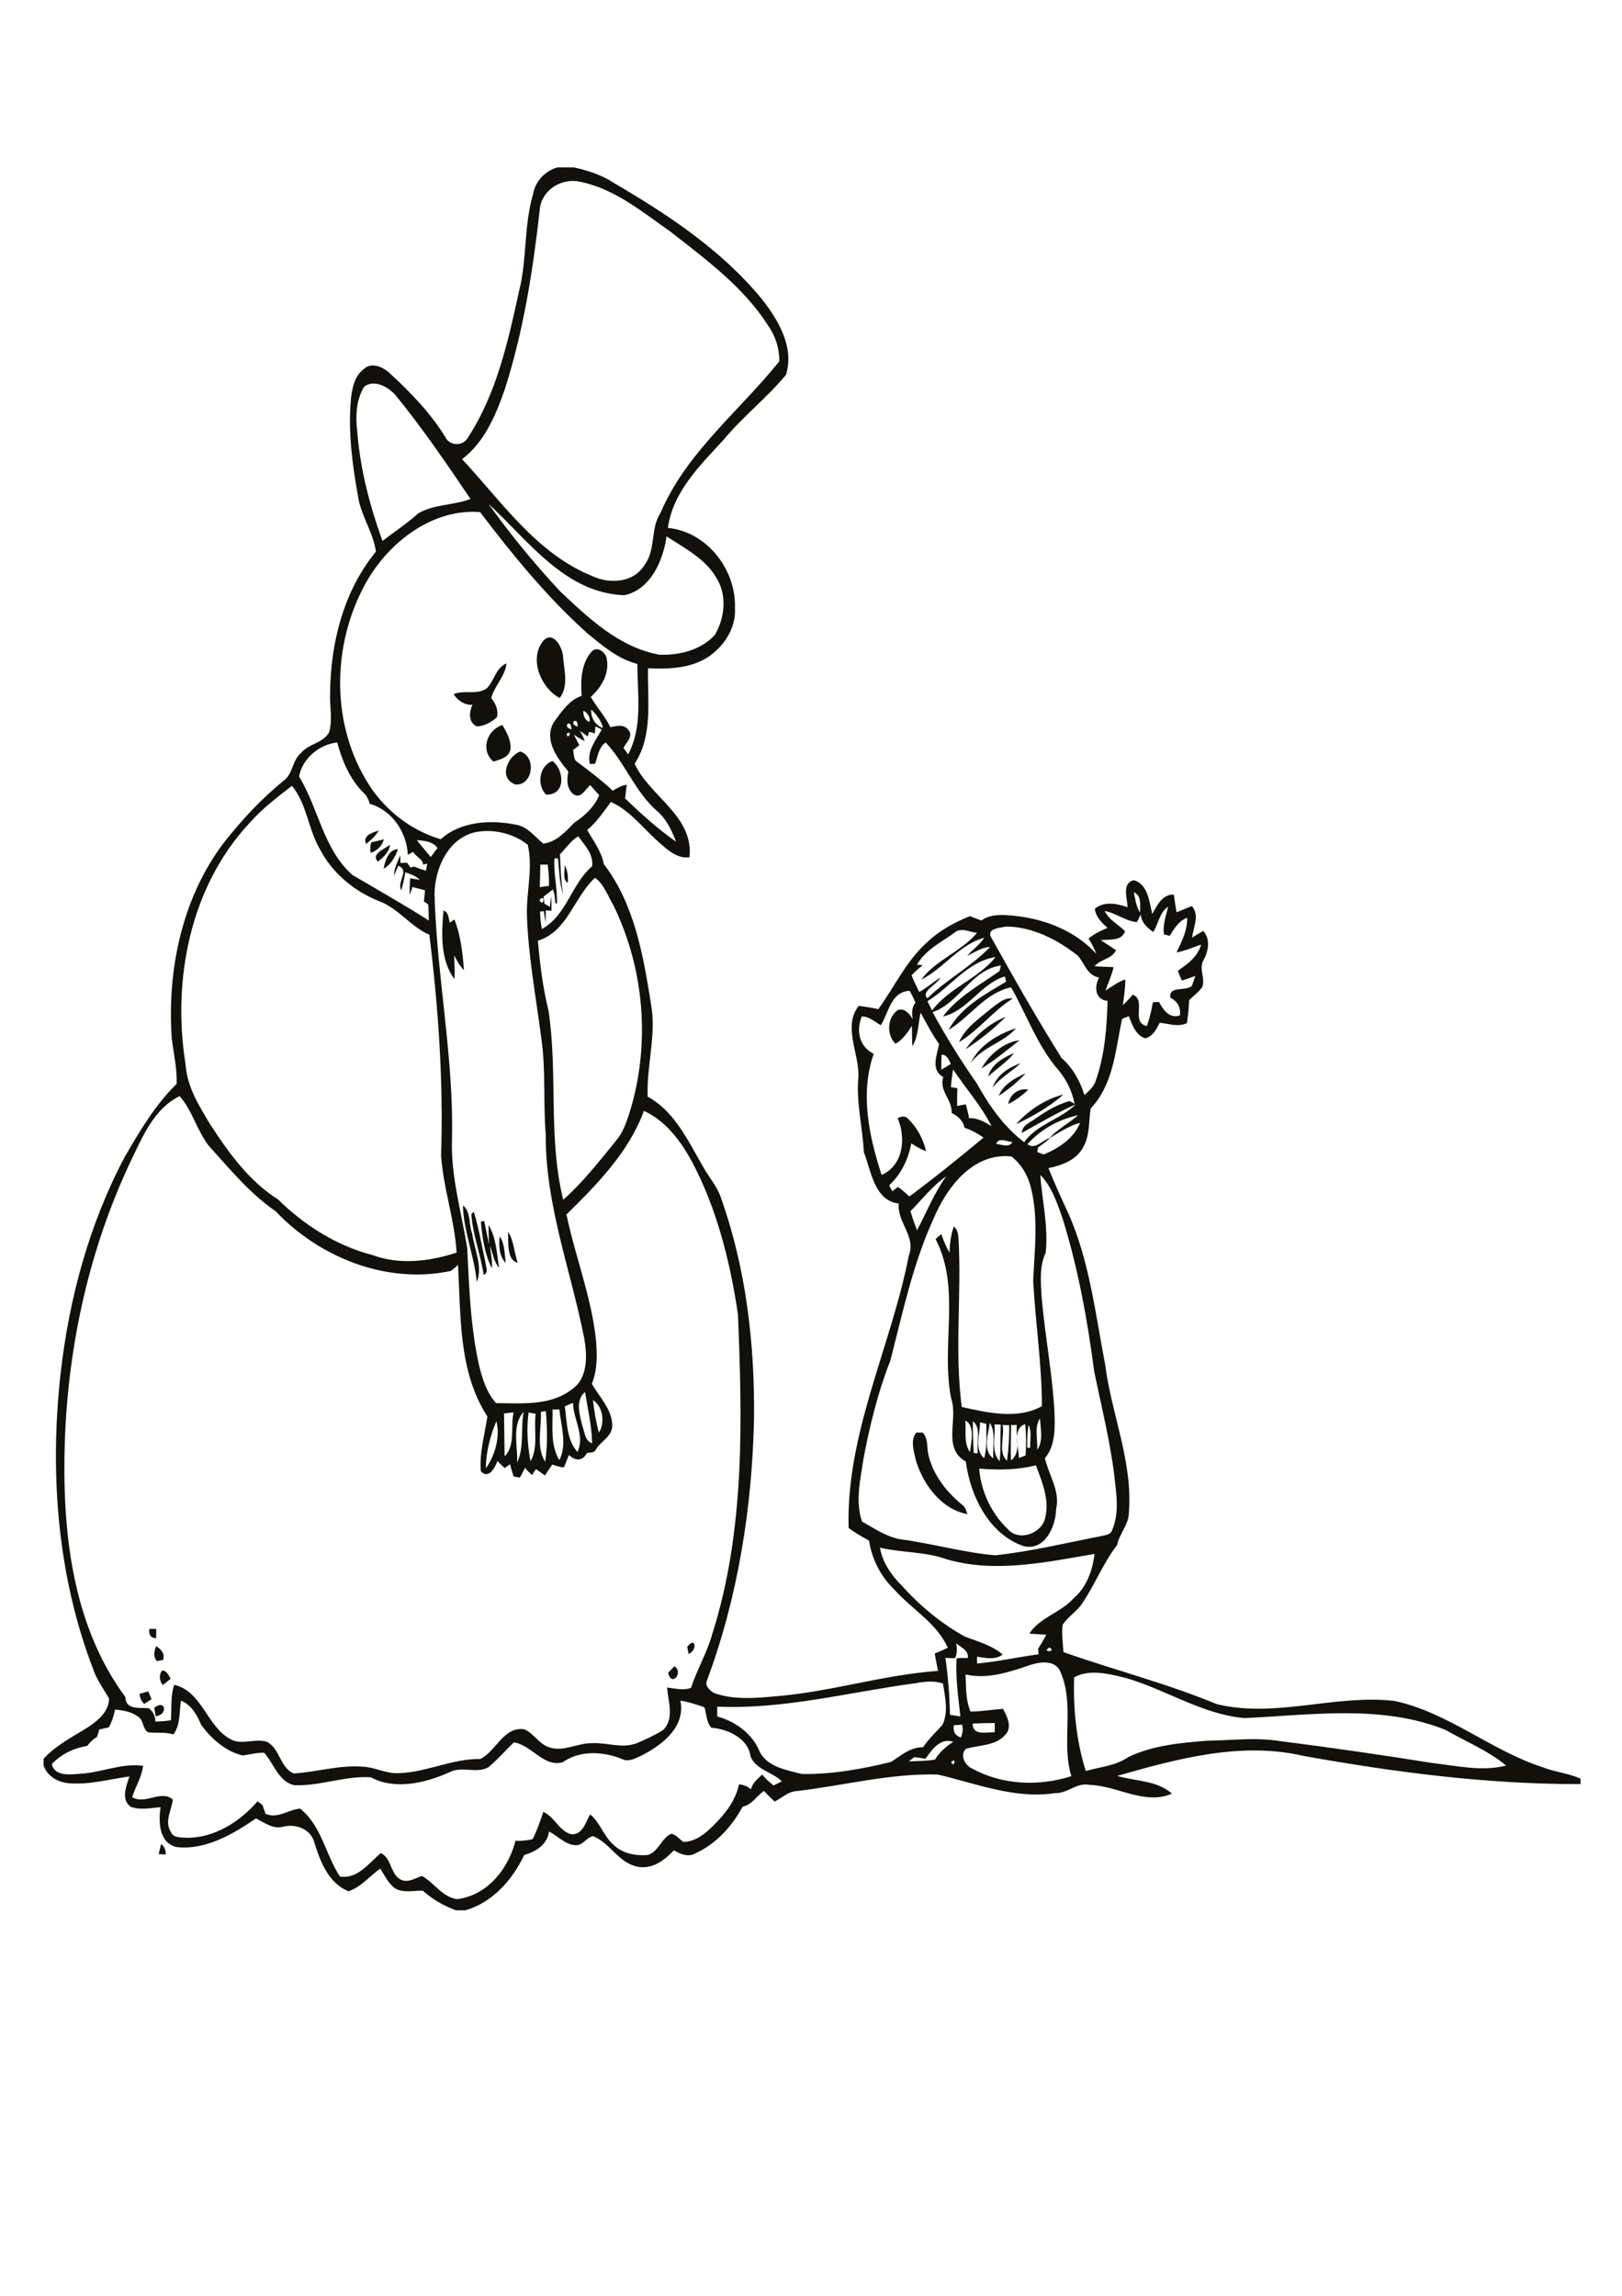 <?xml version="1.0" encoding="utf-8"?>
<!-- Generator: Adobe Illustrator 21.0.2, SVG Export Plug-In . SVG Version: 6.00 Build 0)  -->
<svg version="1.2" baseProfile="tiny" id="Layer_1" xmlns="http://www.w3.org/2000/svg" xmlns:xlink="http://www.w3.org/1999/xlink"
	 x="0px" y="0px" viewBox="0 0 595 842" overflow="scroll" xml:space="preserve">
<path fill="#12100B" d="M59.1,676.3c1.3,0.9,1.7,2.3,1.7,3.8c-0.6,0-1.9-0.1-2.6-0.1C58.5,678.7,58.8,677.5,59.1,676.3 M56.6,626.3
	c4.2-3.3,5.1,2.7,0.5,3.1C56.9,628.4,56.8,627.4,56.6,626.3 M51.2,621.2c1.1-0.3,2.1-0.6,3.2-0.9c0.4,0.9,0.8,1.9,1.2,2.9
	c-0.9,0.6-1.8,1.1-2.7,1.7C51.8,623.9,51.3,622.6,51.2,621.2 M59.4,612.7c1.7-0.2,2.5,1.8,3.2,3c-1,0.8-1.9,1.5-2.9,2.3
	C58.5,616.4,58.2,614.4,59.4,612.7 M245.1,613.5c0.7-0.8,1.5-1.6,2.3-2.4C250.9,613.4,246.3,618.9,245.1,613.5 M57.3,603.7
	c1.8,1.2,3.3,2.8,2.5,5.1c-0.6,0.1-1.7,0.3-2.3,0.4C56.2,607.6,56.5,605.5,57.3,603.7 M252.1,604c3-4.1,3.9,1.1,0.5,2.6
	C252.5,606,252.2,604.7,252.1,604 M54.8,597.4c0.6,0,1.9,0,2.5,0c0,1.1,0,2.2,0,3.4C55.2,600.8,54.4,599.2,54.8,597.4 M336.1,525.4
	c0.6,0,1.8,0,2.4,0c2.1,2.3,1.4,5.5,2.1,8.3c1.8,7.4,6.7,13.6,12.5,18.3c1.1,0.8,1.3,2.1,1.8,3.3c-9.5-1.7-16.2-10.8-18.9-19.6
	C335.3,532.3,333.8,528.4,336.1,525.4 M183.3,453.4c1.9,2.8,1.8,6.5,2.2,9.8C183.1,460.6,182.9,456.8,183.3,453.4 M186.4,451.7
	c2.1,3.4,2.2,7.6,3.5,11.4C185.8,462.2,186.5,455.2,186.4,451.7 M176.4,448l1.2-0.2c0.6,2.9,1.2,5.7,1.8,8.6
	c-0.1-2.4-0.2-4.8-0.2-7.1c2.9,4.5,3,10.5,3.9,15.7c-2-2.3-2.3-5.4-3.4-8.1c0.3,2.7,1,5.5,0.7,8.2
	C177.8,459.9,176.9,453.8,176.4,448 M172.9,445.3l0.9-0.9c1.9,6.1,2.9,12.5,4.3,18.7c0.1,1.5,1.3,3.8-0.7,4.4
	C176.3,460,173.4,452.8,172.9,445.3 M169.8,442.1c3,2.2,2.1,7,3.4,10.3c0.8,5.8,4,12.2,1.7,17.8C174,460.7,170.1,451.7,169.8,442.1
	 M372.7,412.3c4.6-5.1,10.7-9.2,17.4-10.9C385,405.9,378.9,409.4,372.7,412.3 M369.9,404.9c0.4-3.5,3.9-6,7.3-5.3
	C375.1,401.7,372.6,403.5,369.9,404.9 M366.4,401.9c1.4-4,6-6.6,9.9-8.3C373.3,396.8,370,399.5,366.4,401.9 M364.1,398.9
	c1.5-4.6,5.9-7.4,10.3-9C371.1,393.1,366.9,395.2,364.1,398.9 M362.5,394.8c1.2-4.5,5.5-6.9,9.5-8.6
	C369.3,389.6,365.6,391.9,362.5,394.8 M360.1,391.8c2.6-4.9,8.2-9.6,13.9-10.3C369.4,385.1,365,388.8,360.1,391.8 M356.1,389.9
	c3-6.5,9.9-10.6,16.6-12.8C368.1,382.5,360.3,383.9,356.1,389.9 M354.2,384.8c3.7-5.1,8.9-9.6,14.8-11.9
	C364.5,377.3,359.5,381.4,354.2,384.8 M363.4,370c2.4-1.7,4.9-4.3,8.1-3.8c-7.2,4.5-12.4,11.6-19.7,16
	C354,377,359.2,373.6,363.4,370 M162.7,333.9c1.9,0.7,1.8,2.9,2.3,4.5c0.4-0.3,1.3-0.9,1.7-1.2c2.3,5.9,3,12.3,3.5,18.6
	c-1.5-1.5-2.6-3.5-3.6-5.4c0.1,2.9,0.3,5.8,0.1,8.7C161.5,352.1,161.9,342.3,162.7,333.9 M207.1,317.3c1.2,1.9,1.3,4.3,1.2,6.5
	C206.2,322.5,207.3,319.5,207.1,317.3 M140.7,318.6c0.6-2.9,1.7-7,5.3-7.2C145.1,314.2,143.3,317.2,140.7,318.6 M138.6,316
	c-2.7-2.9,2.7-4.7,4.5-6.2C142.8,312.4,140.6,314.5,138.6,316 M136.2,308.9c1.6-0.3,3.1-0.7,4.6-1.1c-0.6,2.4-2.5,4.2-4.8,5
	C135.7,311.4,135.8,310.1,136.2,308.9 M134.3,309.5c-1.4-3.1,2.4-4.2,4.6-4.9C137.8,306.6,136.1,308.1,134.3,309.5 M200.3,291.4
	c-3.5-3.5-2.5-10.7,2.4-12.3C207.1,282.6,207.6,291.7,200.3,291.4 M189.1,287.7c-6.3-2.2-3.1-10.2,1.7-12.1
	C196.9,277.5,195.5,288.2,189.1,287.7 M181,279.3c-4.9-4.2-2.4-11.6,3.3-13.4c1.6,2.8,3.4,5.8,2.9,9.2
	C186.5,277.8,183.4,278.6,181,279.3 M178.5,252.5c2.9-2.8,3.3-7.6,7.3-9.2c-0.5,4.8-4.4,8.2-5.6,12.7c1.6,2,2.7,4.4,2.1,7
	c-2,1.9-4.6,3.3-7.4,3.4c-3.2-1.5-2.8-5.3-1.6-7.9c-2.9,0.1-5.3-1.5-6.9-3.9C170.2,252.9,174.9,255,178.5,252.5 M199.3,235
	c3.5-3.8,6.8,2.1,7.2,5.3c0.3,5.1,2.3,11.3-1.2,15.7C198.4,252.3,193.9,241.6,199.3,235 M349,646C349.2,648.9,351.6,644.7,349,646
	 M339.5,645c-1.4-0.2-2.8-0.4-4.1-0.6c-0.7,0.5-1.4,1.1-2,1.6c3.2-0.2,6.5-0.1,9.6-0.7c1.7-2.8,4.1-4.8,6.7-6.5
	C345,637.2,341.9,641.6,339.5,645 M356.8,632.1c0,4.6,5.1,3.1,8.1,3.2c0-0.8,0-2.5,0-3.4C362.2,631.9,359.5,632,356.8,632.1
	 M349.9,632.7c-0.4,2.1,0.4,3.9,2.6,4.5c0.6-1.5,0.9-3.1,0.4-4.7C351.9,632.6,350.9,632.7,349.9,632.7 M66.4,623.7
	c-0.7,4.1-0.1,8.8-2.8,12.4c-3-1-6.2-0.4-9.3-0.8c-2.1-1.3-1.5-4.4-3.6-5.7c-2.4-1.8-5.5-2.4-8.5-2.6c-0.5,2.2-1.1,4.5-2.3,6.5
	c-1.2,0.3-2.4,0.5-3.5,0.8c-0.3,0.9-0.5,1.8-0.8,2.7c-1.4,0.8-2.6,2-3.6,3.3c-4.9,0.8-9.6,3-13,6.7c1.1,4.6,6.9,3.8,10.5,3.5
	c7.7-0.4,15.2-4,23-2.9c-0.5,4.1-2.8,7.6-4,11.5c4.7,2.9,10.8-2.9,14.9,0.9c-0.5,3.9-3.1,8-0.8,11.7c0.9,2.5,3.9,2.1,6,2.3
	c10.2,0,19.4-5.9,25.9-13.4c0.6,0.5,1.2,0.9,1.8,1.4c0.4,1.1,0.7,2.2,1.1,3.2c4.5,2,8.4-1.6,12.7-1.9c7.9,6.3,9.3,16.9,14.6,24.9
	c6.4,1.1,10.7-5,15-8.6c4.2,2,3.4,8.2,7.7,9.9c2.6,1,5-0.8,7.4-1.5c4.5,2.5,7.5,7.8,12.9,8.5c11.1-1.4,18.8-11.1,21.4-21.4
	c2.1,0.1,4.2-0.1,6.3-0.6c1.6-3.2,2.8-6.6,3.9-10c4.2,1.8,5.8,7.1,10.3,8.2c4.2,0.3,5.2-4.5,6.9-7.3c3.7,3.1,5,8.1,8.6,11.2
	c3.3,3.2,8.2,4.1,12.6,3.7c3.9-1.2,4.9-6.2,8.6-7.8c1.7,0.4,2.9,1.9,4.3,3c4.4,0,8-2.9,10.9-5.8c4.3-4.2,8.3-9.2,9.6-15.3
	c1.7,0.1,3.1,0.8,4.4,1.8c0.5-2.3,2.4-3.8,4.1-5.4c1.2,1.5,2.6,2.8,4.2,4c1-0.5,2-1,3-1.5c-3.5-3.5-9.5-4.2-11.5-9.2
	c-0.8-6.6-8.4-10-14.4-10.5c-1.8-2.1-1.7-5-2.5-7.5c-2.9-0.9-5.8-2-8.8-2.4c1.9,9.6-6.5,16.1-14,20c-2.3,1-4.9,2.7-7.4,1.4
	c-7-2.8-15.4-3.3-21.8,1.2c-7,1.9-11.3-6.3-17.9-7.3c-3.1,3-6,6.3-9.3,9.1c-4.3,2.5-9.8-0.5-14.2,1.8c-8.9,4-20,6.7-29,1.9
	c-9.5-0.6-18.6,3.3-28.1,2.9c-5.8-1.4-7.4-7.9-11-11.9c-2.7-0.1-5.3,0.7-7.9,1c-6.3-1.5-11.4-6.1-15.2-11.2
	C72.4,629.1,70.2,625.2,66.4,623.7 M335.9,617.3c-24.2,3.2-48.2,9.7-72.8,8.6c0,1.2,0,2.4,0,3.6c6.7,1.8,13,6.4,15.6,13
	c2.9,5.6,9.8,6.6,15.4,8.1c11,0.2,22-1.8,32.7-4.4c3.7-2.3,7.1-5.5,11.8-5.4c2-3,4.7-5.5,7.1-8.2c2.3-4.7,1-10.2,0.2-15.2
	C342.5,616.3,339.2,616.7,335.9,617.3 M394,615.2c-0.3,11.5,0.8,23.3,4.3,34.3c5.3-1.5,11-1.9,15.6-5.1c8.9-4.3,19-5.2,28.8-6
	c8.9-0.1,17.8-1.3,26.6,0.1c18.8,2.4,37.6,5.1,56.3,8.1c8.9,1,18.1,3.2,26.9,0.9c-6.7-5.5-14.8-8.8-22.3-13.1
	c-23.5-9.4-49.2-5.4-73.8-4.3c-15.3-1.4-28.5-10.3-43-14.6C407.3,614,399.7,611.9,394,615.2 M378.3,610.5
	c-7.7,2.6-15.9,5.5-24.1,3.6c0.2,4.6,0,9.3,1.8,13.6c4,0,7.9-0.7,11.9-1c1.6,2.8,3.5,6.7,0.9,9.5c-3.6,4.2-9.7,3.7-14.5,5.2
	c-2.3,2.3-0.3,6.1,2.3,7.2c11.1,6.1,24.5,6.6,36.4,2.8c-3.8-12.6,1.4-26.2-4.1-38.5C387,608.8,381.8,609.4,378.3,610.5 M385,604.2
	C381.7,606.1,387.9,605.9,385,604.2 M350.7,602.7c0.5,1.8,0.4,3.7-0.3,5.4c-1.2,0-2.4,0-3.6-0.1c1,6.9,1.5,13.9,1.7,20.9
	c1.2,0.2,2.5,0.4,3.8,0.6c-0.8-7.1-1.8-14.2-1.4-21.3c1.4-0.2,2.7-0.2,4.1-0.1C355.5,605.3,352.5,604.1,350.7,602.7 M322.8,567.6
	c0.9,5.3,4,9.9,7.8,13.7c6.6,7.4,14.4,13.9,23.1,18.8c4.8,1.9,10.1,3.2,14.1,6.7c-2.8,2.1-6.3,1.2-9.4,0.8c0,0.6,0,1.9,0,2.5
	c7.6-0.7,15.1-2.4,22.6-3.4c-0.1-0.7-0.1-1.3-0.2-2c1.1-1.7,2.1-3.4,3-5.2c-2.1-0.1-4.1-0.2-6.2-0.4c3.8-5.9,11.6-7.7,16.3-13
	c4.7-4,6.9-10.2,7.6-16.2c-17.8,3-36.3,7.1-54.1,2C339.5,569,330.9,569.5,322.8,567.6 M359.2,538.6c0.6,8.3,4.5,16.5,10.5,22.2
	c4,4.7,12.5,1.6,13.7-4.1c1.7-6.6-1.1-13.2-3.4-19.3C373.3,539.1,366.2,539.2,359.2,538.6 M377.3,522.6c-0.5,2.7-0.5,5.5-0.5,8.3
	l1.1,0.1C377.8,528.2,378.6,525.2,377.3,522.6 M373.8,534.7c0.8-0.3,1.6-0.6,2.4-0.9c0.3-3.8,0.2-7.7-0.1-11.5
	C371.3,523.7,373.6,530.9,373.8,534.7 M370.9,522.6c0,4.3-0.3,8.7,0,13c3.9-3,1.6-8.8,2.1-13C372.4,522.6,371.4,522.6,370.9,522.6
	 M367.8,522.6c0.8,4.2-1.8,10.2,1.6,13.1c0.6-4.3,0.9-8.7,0.8-13C369.7,522.7,368.5,522.6,367.8,522.6 M364.8,522.4
	c0.5,4.4-1.5,9.8,1.9,13.5c0.5-4.5,0.2-9,0.4-13.4C366.5,522.4,365.4,522.4,364.8,522.4 M364.4,534.8c-0.4-4.3,1.1-9.2-1.3-13
	C362.5,525.8,360.4,532.3,364.4,534.8 M359.5,521.6c0.1,4.3-2.3,9.8,1.5,13.2c1.2-4.1,0.8-8.4,0.8-12.6
	C361.2,522,360.1,521.8,359.5,521.6 M356.9,521.2c-0.1,3.9,0.1,7.8,0.3,11.7l1.5,0.1C358.1,529.2,360.1,523.7,356.9,521.2
	 M178.2,538.5c3.5-4.8,5.3-11.6,3.9-17.3C179.8,526.6,178.3,532.5,178.2,538.5 M380.5,531.7c2.3-3.2,1.2-7.8,1-11.5
	C379.3,523.5,380.7,527.9,380.5,531.7 M354.1,521c0.4,3.8-0.7,8.2,1.7,11.5C356.3,529,357.7,522.6,354.1,521 M194.6,535.9
	c3-5.2,1.1-11.7,1.9-17.4c-0.6-0.1-2-0.3-2.6-0.5C193.1,524,193.5,530,194.6,535.9 M184.9,518.4c0.1,5.2,0.1,10.5,0.2,15.7
	c4.1-3.9,2.1-11,3.3-16.1C187.2,518.1,186.1,518.2,184.9,518.4 M198.4,517.8c0.3,6-1.8,13.1,1.6,18.3c0.9-6.1,0.8-12.5,0.2-18.6
	C199.7,517.6,198.8,517.7,198.4,517.8 M189.7,536.4c2.7-5.7,1.2-12.5,2.4-18.6C187.6,522.7,190,530.3,189.7,536.4 M202.7,516.9
	c0.1,6.2-0.9,13.1,2.5,18.6c2.9-5.8,0.6-12.5,0-18.6C204.5,516.9,203.3,516.9,202.7,516.9 M217.5,513.5c0.5,4,1.1,8,2.2,11.9
	C222,521.9,221.2,515.7,217.5,513.5 M207.2,515.8c0.8,5.7,0.6,12.1,4.6,16.7c2.9-5.7-1.5-12-1.6-18
	C209.2,514.9,208.2,515.3,207.2,515.8 M213.6,522.9c0.9,2.2,0.9,5.6,3.6,6.4c-0.1-6.4-1.6-12.6-2.6-18.8
	C210.9,513.6,212.7,518.9,213.6,522.9 M334,444.2c0.7,2.4,1.5,4.7,2.4,7c3.5-6.6,6.3-13.7,10.7-19.8C342,435,338.2,439.9,334,444.2
	 M342.3,447.3c-7.5,16.5-11.2,34.3-15.7,51.7c-4.6,11.7-7.6,24-9.9,36.3c-1.1,7.4-3,15.3-0.5,22.7c4.4,2.5,8.8,5.5,13.9,6.5
	c11.7,1.5,23.2,4.9,35,5.9c13-1.4,25.8-4.5,38.6-7c1.5-0.4,3.6-0.4,4.2-2.1c2.4-5.4,1.9-11.4,1.2-17.1c-1.4-13.9-4.9-27.5-7.7-41.2
	c-2.5-18.9-5.9-37.8-11.6-56.1c-2-5.6-3.9-11.7-8.2-16c0.7,9.5,3,18.9,2,28.5c-2.4,5.1-1.8,10.9-1.5,16.3c1.2,14,3.9,27.8,4.7,41.8
	c0.2,5.9,0.5,12.5-3.5,17.3c1.4,6.2,5.7,12,4.1,18.7c-0.1,6.4-4.2,15.5-12,13.5c-12.7-4.4-19.5-18.5-21.1-31
	c-8.7-4.8-2.8-15.3-5.3-22.8c-4.1-19.4,3.7-40.5-5.8-58.8c0.7-0.6,1.4-1.2,2.1-1.8c0.8,2.4,1.8,4.7,3,6.8c0.1-3.3,0.5-6.5,1.6-9.6
	c1.3,1.1,1.6,2.7,1.7,4.3c1.2,20.6-1.5,41.4,1.2,61.9c9.5,2.1,20.5,4.7,29.4-0.3c0-15.4-2.4-30.7-3.2-46.1c0.5-11,1.9-22.2-0.6-33.1
	c-1-4.8-3.5-9.4-7.4-12.4C356.8,422.7,347.2,435.5,342.3,447.3 M365.4,419.5c1.9,0.2,4.8,1.6,6-0.7
	C369.5,418.8,366.4,416.9,365.4,419.5 M376.9,419.6c2.8,2.3,5.6-1.6,8.4-2.3c-1.4,1.3-2.9,2.4-4.5,3.5c-0.1,0.4-0.2,1.3-0.3,1.7
	c0.8,0.3,1.6,0.6,2.4,0.9c5.5-2.3,11-5.9,13.3-11.6c-4.1,1.1-7.6,3.5-11.2,5.6c3-3.4,7.1-5.4,10.5-8.4
	C388.3,410.5,381.7,414.3,376.9,419.6 M47.8,426.2C32.8,458,25.1,492.9,23.8,528c-1.1,32.4,2.3,67.5,22.2,94.4
	c0,4.8,5.3,3.8,8.6,4.1c1.6,1.2,2.4,2.9,2.4,4.9c1.9-0.1,3.8-0.2,5.7-0.5c0.3-4.4-0.2-8.8,1.2-13c10.2,2.3,12,15.3,20.6,19.9
	c4.2,2.4,9-0.4,13.4,1c4.8,2.4,4.8,9.6,9.9,11.6c8.3-0.5,16.5-3.1,24.9-2.5c4.1,0.1,7.8,2,11.8,2.4c10.9,0.3,20.9-5.4,31.7-5.2
	c5.8-2.8,8.5-12,16.1-10.9c3.6,1.5,5.5,5.6,9.4,6.7c5.2,1.6,10.2-1.7,15.5-1.6c5.5-0.3,11,2.1,16.4,0c3.3-1.4,6.6-2.9,9.6-4.8
	c4.3-4.1,1.9-10.5,1.5-15.6c2.9,0.3,5.9,1.2,8.8,0.1c2.2-6.8,5.9-12.9,7.8-19.8c12-37.8,11-78.1,9.4-117.2
	c-2.9-19.5-7.8-39.1-17.2-56.6c-4.1-7.3-9.4-14.4-17.3-18c-5.5,15.1-17.2,27-28.4,38c3.2,15.4,9.1,30.1,10.8,45.8
	c0.5,5.5,0.6,11.2-1.5,16.3c2.8,4.9,7.4,9.3,7.5,15.3c0,4.2-4.5,5.8-6.2,9.1c-0.6,1-2.1,0.7-3.1,1c-1.6,3.1-4.3,2.9-6.6,0.7
	c-0.6,1.5-1.2,3.1-1.9,4.6c-1.5-0.2-2.8-0.6-4.2-1.1c-0.9,1.3-1.8,2.6-2.7,4c-1.1-0.8-2.2-1.6-3.3-2.3c-0.4,0.5-1.1,1.6-1.4,2.2
	c-0.9-0.8-1.8-1.7-2.6-2.7c-0.6,1.2-1.2,2.4-1.9,3.6c-0.6-0.1-1.7-0.3-2.3-0.4c-0.5-1.5-0.9-3-1.3-4.5c-0.5,0.4-1.5,1-2,1.4
	c-0.9-0.9-1.8-1.7-2.6-2.6c-1,2.5-3.1,6.8-6.1,3.8c-0.6-6.8,1.4-13.5,2.4-20.1c-10.7-16.5-9.7-36.8-10.8-55.6
	c-0.8,0.8-1.7,1.5-2.6,2.2c-23.4,5-48.1-4.8-64.3-21.9c-9.6-6.6-16.9-15.6-24.6-24.1c-4.3-5.6-5.9-12.8-10.6-18.1
	C56.4,406.6,52.2,417.1,47.8,426.2 M349.6,392.2c-0.3,2.2-0.6,4.3-0.8,6.5c0.6,0.1,1.8,0.3,2.4,0.4c-0.1,2.2-0.1,4.3-0.1,6.5
	c1.1-0.2,2.1-0.4,3.2-0.6c0.4,1.7,0.9,3.4,1.2,5.1c3.1-0.2,5.7,1.4,8.2,2.9C360,405.6,354.3,399.2,349.6,392.2 M345.4,386.8
	c-0.1,1.8-0.1,3.6-0.1,5.5c1.2-0.7,2.4-1.4,3.5-2.1C348.1,388.7,347.4,386.8,345.4,386.8 M323.1,376c-2.3-1.3-4.3-3.3-7-3.2
	c-2.1,5.4-0.9,11,4.4,13.7c-5.1,14.6-1.7,30.2,2.9,44.4c8-3.5,9-13.5,5.9-20.8c1.2-0.7,2.8-1,3.8,0.2c3.3,3.2,5.6,7.4,6.6,11.9
	c-1.9-0.7-3.7-1.7-5.4-2.9c-1.1,5.8-3.7,11.3-8.1,15.4c0.3,0.6,0.8,1.7,1.1,2.2c0.5-0.4,1.6-1.2,2.1-1.6c1.5,1,2.8,2.3,4.2,3.5
	c9.3-6.9,18.3-14.2,27.2-21.6c-2.2-1.5-4.5-2.8-7-3.6c-0.5-2.6-2.4-4.3-4.7-5.4c0.2-5-4.7-8.2-3.1-13.2c-4.7-2.6-2.3-8.1-1.5-12.1
	c-2.6-3.6-4.6-7.6-6.8-11.5c-0.9,4.1-0.8,8.6-3,12.3c-0.2-2.5-0.1-5-0.2-7.5c-1.6,2.5-3.3,5.1-6,6.6c-3.4-3.3-3.1-9.7,0.9-12.4
	c2.5-0.8,4.3,1.5,5.4,3.4c-0.3-2.1-0.4-4.3,1-6.1c-0.6-1.5-1.3-2.9-2.1-4.3C326.8,363.6,326,371.5,323.1,376 M342.1,371.2
	c4.9,9,10.3,17.7,16.2,26.1c4.5,8.1,9.9,15.9,17.4,21.6c4.6-6.6,13.5-8.4,18.9-13.9c-6.8,3.1-13.3,6.9-19.8,10.5
	c0.2-2.9,3.1-3.8,5.1-5.3c3.8-2.7,7.9-5.1,12.4-6.4c0.5,0.2,1.5,0.8,1.9,1c-0.9-4.5-2.9-8.7-5.8-12.2c-7.8-8.9-11.7-20.3-17.5-30.5
	c-9.5,2-15.1,10.9-22.9,15.6c4.4-8.3,13.3-13,21.1-17.7c-0.1-0.5-0.4-1.5-0.5-1.9c-8.9,2.7-13.7,12.7-22.7,14.7
	c5.4-7.2,13.6-11.6,20.8-16.7c0.1-0.5,0.3-1.5,0.5-2C356.4,355.5,351.9,367.9,342.1,371.2 M340.2,367.2c0.6,1.1,1.1,2.2,1.7,3.4
	c6.2-8.3,16.9-11.6,23.3-19.6C355,352.5,348.6,362.1,340.2,367.2 M350.1,342.1c-4.9,3.5-10.7,6.3-13.7,11.7c0.5,0,1.6,0.1,2.1,0.2
	c-1.5,1.1-2.9,2.4-4.1,3.7c0.8,2.1,1.8,4.1,2.8,6.1c2.8-1.5,5.1-3.6,7.8-5.3c-1.2,2.6-7.4,5.1-4.8,7.6c7.1-6.9,16.2-11.7,23-18.8
	c-3.1,0.1-5.6,2-8.4,3.2c2.1-2.3,4.6-4.1,6.3-6.6c-9.3,2.5-14.8,11.2-23.2,15.4c5.4-7.3,14.8-10.3,20.5-17.2
	C355.6,341.9,352.5,339.9,350.1,342.1 M363.6,343.8c8.3,14.9,16.8,29.8,25.8,44.2c4.1,3.6,6.8,8.4,8.4,13.6c1.8-1.6,3.7-3.3,4.3-5.7
	c3.2-9.2,3.9-19.1,4.2-28.8c-4.6-0.5-5-5.2-3.1-8.6c-4.4-0.7-5.3-5.2-7.8-8c-7.5-5.9-16.6-10.6-26.2-10.7
	C367.1,340.2,361.7,340.5,363.6,343.8 M423,341.8c-2.2-1.6-4.4-3.5-4.5-6.5c-0.5,1-1,2-1.4,2.9c-4.3-0.4-7.7-3.4-11.9-4.1
	c1.6,3.3,5,4.9,7.5,7.4c-1.2,3.8-5.8,2.9-8.9,3.3c1.9,1.2,3.7,2.4,5.6,3.7c-1.6,3.3-5.7,3.2-7.9,5.9c2.3,0.1,4.7,0.2,7,0.3
	c-0.7,3-2,5.8-3,8.6c2.4-1.5,4.6-3.2,7.3-4.1c0,3.2-0.5,6.3-0.9,9.5c1.2-1.3,2.5-2.5,3.6-3.9c5.2,1.9-0.9,10.1,5.2,11.5
	c1-2.8,1.7-5.7,2.2-8.7c0.8-0.1,1.5-0.1,2.3-0.1c1.5,2.9,3.8,6.2,7.6,4.9c0.5-2.9-1-5.3-3.5-6.5c-0.6-4.5,5.5-2.2,7.9-4.3
	c0.4-1.2,0.9-2.5,1.3-3.7c-1.6,0.6-3.2,1.2-4.9,1.7c-0.6-1.1-1.1-2.3-1.5-3.6c3.6-2.5,7.3-5.1,8.5-9.6c-3,1.1-5.9,2.3-9,2.9
	c1.9-4,4-8.1,3.9-12.7c-3.1,1.1-4.8,4-6.4,6.6c-0.5-0.1-1.6-0.4-2.1-0.5c-0.6-3.5,0.8-6.8,1.5-10.2C425.2,334.8,425,338.9,423,341.8
	 M199,331.1C200.7,327.8,196,330,199,331.1 M415.9,327.2c0.6,2.5,0.8,5.2,2.3,7.5C418.2,332.1,418.9,328.5,415.9,327.2 M218.3,321.9
	c-7.7,7-10.1,19.8-21,23.1c0.8,8.6,1.8,17.2,3.9,25.6c3.5,23-0.2,46.7,5.4,69.4c7.5-6.6,13.6-14.6,19.9-22.3
	c1.7-2.2,2.8-4.8,3.7-7.4c8.6-25.3,6.6-54.1-5.1-78.1C223,328.6,221.6,324.4,218.3,321.9 M198.2,317.1c0,2.8-0.1,5.5-0.2,8.3
	c1.1-0.2,2.3-0.4,3.4-0.5c0-2.6-0.1-5.2-0.5-7.8C200,317.1,199.1,317.1,198.2,317.1 M152.9,308.1c1.6,2.1,3.4,4.1,5.1,6.2
	c0.8-1.1,1.7-2.2,2.5-3.3C158.8,308.6,155.6,308.3,152.9,308.1 M205.4,313.3c0.3,4.9,0.3,9.9,1.2,14.7c-1.5-4.2-1.4-8.8-1.9-13.2
	l-1.3,0c-0.4,5.5,1.1,10.9,0.9,16.5h-0.6c-0.1-1.7-0.2-3.5-0.9-5.1c-1.1,0.9-2.2,1.7-3.4,2.6c0.1,0.6,0.2,1.9,0.3,2.6
	c0.5,0.3,1.5,0.9,2,1.2c0.1-1.3,0.3-2.6,0.5-3.8c0.1,1.7,0.1,3.5,0.1,5.2c-0.5,0-1.6-0.1-2.1-0.1c0,1.5,0,3,0,4.5
	c-0.3-1.4-0.5-2.8-0.7-4.2l-1.4,0.1c0.1,2.1,0.2,4.3,0.7,6.4c9.1-5,10.8-16.5,18.4-23c0.6-4.4-2.7-7.7-5.1-11
	C209.4,308.3,207.6,311.1,205.4,313.3 M173.9,305.3c-9.8,2.6-14.4,13.4-14.5,22.7c0.8,30,7.1,59.7,6.4,89.7
	c-0.5,13.6,3.5,26.8,5.6,40.2c0.7,14.4,1.2,28.9,4.4,43.1c1.2,4.8,2.8,9.9,6.2,13.6c9.3,0,19.8,1.1,27.7-5
	c6.1-4.1,5.7-12.5,4.6-18.9c-4.9-24.8-14.3-49-14.1-74.6c-1-11.9,0.1-24-1.7-35.8c-1.9-14.8-4.7-29.5-5.2-44.4
	c-0.3-8.7,2.3-17.5,0.3-26.1C188.1,305.5,180.6,303.8,173.9,305.3 M91.3,302.1c-21.7,23.4-28.2,57.6-23.2,88.4
	c0.5,8.1,5,15.2,9.1,22c6.7,10.3,14.2,20.7,24.8,27.4c9.7,9.5,21.5,17,34.7,20.4c10,3.7,20.9,2.3,30.8-0.9
	c-0.7-12-4.9-23.6-5.7-35.7c0.9-27-1-54.1-4.3-80.9c-7-3-11.5-9.9-18.7-12.4c-9-3.7-16.9-10.2-21.4-18.9
	c-4.4-7.4-4.7-16.5-10.3-23.3C101.5,292.5,95.9,296.8,91.3,302.1 M109.7,284.8c7.2,11.7,8.9,26.7,19.6,36.1
	c9.3,5.5,18.8,10.8,28,16.7c0-2-0.1-3.9-0.2-5.9c-0.4-0.3-1.2-0.8-1.6-1.1c0.2-1.4,0.3-2.7,0.4-4.1c-1.5-0.4-3-0.8-4.6-1.2
	c-0.3,0.9-0.6,1.9-1,2.8c-0.1-2,0-4,0.2-6c1.2,0.2,2.4,0.4,3.5,0.6c-1.4-1.5-3.4-2.1-5.3-2.8c-0.4,2.2-0.8,4.4-1.5,6.6
	c-1.8-3.1,3.3-7.2-1.1-9c-0.5,1.2-1,2.4-1.6,3.6c0.1-2.6,1.3-5,2.3-7.4c0,0.7,0.1,2.1,0.1,2.8c0.6,0,1.8-0.1,2.4-0.1
	c0.3,0.4,1,1.3,1.3,1.8c0.3-0.1,0.9-0.3,1.2-0.4c1.5,0.6,3,1.1,4.5,1.5c0.1-0.6,0.3-1.9,0.4-2.6c-0.4,0.1-1.2,0.3-1.5,0.4
	c-0.2-2.3-2.7-2.8-3.6-4.7c-0.7,0.4-1.3,0.7-2,1.1c-0.3-8.2-5.9-16.5-14-18.7c-0.4-1.7-1.2-3.2-2.5-4.3c-4.9-5-7.6-11.6-9.4-18.2
	C117.1,273,110.9,278.2,109.7,284.8 M207.9,269C208,271.9,210.4,267.7,207.9,269 M218.4,266.4c0,0.6-0.1,1.9-0.2,2.6
	c-0.5-0.2-1.6-0.5-2.1-0.6c-0.1,0.4-0.4,1.3-0.5,1.7c-0.7-0.5-2.1-1.6-2.9-2.1c0.7,1.2,1.4,2.5,1.8,3.8c-1.4-0.7-2.8-1.5-4-2.4
	c0.7,1.3,1.3,2.6,2,3.9c-0.8,0.6-1.5,1.2-2.3,1.8c0.4,1.5,0.1,3.5,1.6,4.4c4.5,3.3,8.9,6.7,13,10.5c1.5-1,3.2-1.9,5.1-2.2
	c-0.2,1.7-0.4,3.3-0.6,5c5.9,5.7,12,11.2,18.7,15.9c-1.6-4.2-3.5-8.3-7-11.3c-8-7-11.6-17.4-18.8-25.1c-2.6,1.7-2.9,5.1-3.9,7.8
	c-0.5,0-1.4,0.1-1.9,0.1c-1.2-4.8,2.2-8.7,4.3-12.6C220.3,267.2,219,266.7,218.4,266.4 M209.6,267.5
	C209.7,263.2,205.8,266.4,209.6,267.5 M211.9,266.5C212.1,262.3,208.1,265.4,211.9,266.5 M216.9,260.2c-0.3,2.9,1.5,5.9,4.3,6.8
	C220.6,264.3,218.8,262.1,216.9,260.2 M214,260.7c-0.2,1.4,0.7,3.9,2.3,4C216.7,263.3,215.3,261,214,260.7 M135.3,211.9
	c-13.3,22.2-14.4,51.8-1,74.2c6,10.3,15.9,18.3,27.4,21.7c7.2-6.6,18.2-7.2,27.3-5.4c4.4,0.6,7.1,4.4,10.3,7
	c4.9-0.6,8.1-4.4,11.4-7.7c3.8-2.5,7.4-5.8,9.1-10.1c-1.1-1.2-2.2-2.4-3.3-3.7c-1.7,1.5-3.4,5.2-6.1,3.4c-2.6-2-2.5-5.5-1.9-8.3
	c-4-4.9-9-11.4-5.5-17.9c2.8-3.8,5.7-8.4,10.4-9.9c-0.5-5.5-0.2-11.9,3.6-16.2c2-2.3,5.4,0.3,5.6,2.8c1,5.3-2.1,10.4-5.9,13.8
	c2.2,3.8,5.3,7.1,7.2,11.1c2.3-0.5,5.1-1.2,6.7,1.1c1.8,2.3-0.9,4.5-1.9,6.5c0.6,0.8,1.2,1.6,1.7,2.4c5.5-10.3,3.4-22.1,3.4-33.2
	c-7.1-1.8-12.8-6.7-18.3-11.2c-14.8-13.3-27.4-28.7-39.4-44.5C159.2,186.5,143.8,198,135.3,211.9 M179.2,184.8
	c8,11.2,16.8,21.9,26.2,32c10.5,9.9,21.8,20.7,36.5,23.3c7.3,0.3,15.2-1.7,20.3-7.2c3.6-6.1,4.6-14.3,0.8-20.6
	c-4-7.3-11.8-11.2-18.5-15.6c-1.2,8.9-5.9,19.6-15.5,21.6C207.2,217.5,193.8,198.2,179.2,184.8 M133.6,141.8c-3.1,5-3.2,11.3-2.5,17
	c1.1,13.6,4.6,26.8,9.2,39.6c4.4-3.4,9-6.4,13.1-10.1c5.9-3.5,13-2.9,19.2-5.3c-8.8-13-17.7-26.1-27.7-38.3
	C142.2,141.9,137.4,139,133.6,141.8 M198.1,76c-2.5,22.6-6,45.3-13,67c-3.3,9.4-7.4,19.2-15.6,25.4c14.5,15.5,27.2,34.5,47.6,42.8
	c6.5,3.1,15.4,2.6,19.4-4.1c4.2-5.7,2-13.3,5.8-19c9.4-22.1,28.9-37.3,43.6-55.6c0-4.7-1.4-9.3-4.2-13.2
	c-9-14.1-22.7-24.1-35.7-34.3c-10.3-7.2-20.4-15.7-33-18.3C206.4,65.1,199.2,69.3,198.1,76 M204.5,61.4h6c5.2,1.1,10.3,2.8,14.7,5.7
	c19.8,11.6,39.5,24.6,54.2,42.5c6.1,7.7,12.1,17.8,8.9,27.9c-7,8.4-15.7,15.2-22.7,23.6c-8.6,9.4-18.8,19.2-20.6,32.5
	c14.3,1.4,25.1,15.3,24.6,29.4c0.5,7.4-4.2,14.3-10.2,18.2c-6.5,4-14.3,4.2-21.7,3.9c-0.2,11.7,1.9,24.6-4.9,35
	c5.5,12,21.8,19.2,20.1,34.3c-4.6,0.6-8.1-2.8-11.3-5.6c-5.7-5-10.4-11.5-17.5-14.7c-2.7,3.6-5.2,7.4-8.7,10.3
	c2.3,4,5.2,7.8,6.1,12.5c11.2,14.6,14.5,33.5,17.3,51.3c2.1,11.3-1.7,22.6-1.2,34c9.9,5.4,14.8,16.2,20.2,25.5
	c2.1,3.9,5.2,7.2,6.6,11.4c9.3,26,12.5,53.8,12.2,81.3c-0.7,32.6-5.9,65.4-17.3,96c-0.8,1.9,1.1,3.6,2.6,4.5
	c7.3,2.6,15.2,1.9,22.7,1.2c20.1-1.6,39.4-7.9,59.5-9.3c-0.4-2.1-0.9-4.3-1.2-6.4c1.6-0.6,3.2-1.3,4.8-2.1
	c-4.1-9.1-13.2-14.1-19.6-21.3c-5-4.8-8.3-11.2-9.3-18c-2.6-1.4-5.2-2.9-7.5-4.6c-1-34.8,15.6-66.5,22.1-100
	c2.7-6.9-4.4-12.2-3.7-19c-9-1.1-10.1-11.9-12.8-18.8c-0.5-9.3-2.9-18.5-2-27.8c0.3-8.5-5.8-18.4,0.1-25.9c2.4,0.3,4.8,0.7,7.2,1.2
	c6-8.3,10.4-18,18.3-24.9c4.4-4.1,9.8-7,15.3-9.2c1.4,0.5,2.8,1.1,4.2,1.6c2.5-1.9,5.7-2.1,8.7-2c12.3,0.6,25,4.9,33.4,14.2
	c-0.6-2-1.7-3.8-2.8-5.6c2.1-1.7,4.5-2.9,7-3.9c-2.2-1.9-4.3-4-4.7-7c3.4-2.9,8.2-1.9,12-0.6c0-3.3-2.2-8.6,2.2-9.9
	c5.3,1.3,5.8,8,6.9,12.4c1.7-3.1,3.7-7.3,7.9-7.1c0.3,2.2,0.6,4.3,1,6.5c1.9-0.8,3.8-1.6,5.6-2.3c3,3.3,0.5,7.8,0.1,11.6
	c1.3-0.9,2.7-1.7,4.1-2.5c2.7,3.1,1.9,7.4,0.1,10.7c-1.9,3.1,0.8,6.7-0.5,9.9c-1.3,1.9-3.2,3.2-4.8,4.8c-0.1,2.8-0.4,5.6-0.8,8.4
	c-3.2,1.6-6.7,0.2-10-0.1c-1.2,2.4-2.5,5-5.3,5.7c-3.5-1.1-4.8-5-6-8.1c-0.9,0.3-1.7,0.6-2.5,1c-2.4,11.2-3.1,24-11.5,32.8
	c-0.8,4.8-0.2,9.9-2.8,14.3c-2.5,4.7-7.8,6.6-12.7,7.6c2.3,5.7,4.8,11.3,7.4,16.8c7.7,17.5,9.8,36.6,13.4,55.2
	c2.3,18.2,10.2,35.7,8.7,54.3c0,4.5-3.5,7.7-4.3,11.9c-5.1,6.6-8.1,14.5-12.8,21.4c-1.9,3-5.3,4.9-7.2,7.9c-0.4,3.3,0.1,6.6,0.3,10
	c18.7,6.6,38,11.5,56.3,19.1c21.6,5.2,43.4-3.7,65.1-1.2c19.7,4.2,35.3,18.1,54.3,24.3c4.6,1.8,9.5,2.2,14,4.2v2
	c-34.1,0.1-68-4.3-101.5-10.3c-23-5.4-46.4,1-68.5,7.3c6.7,2,14.6,1.6,20.1,6.5c-9.9,4.4-20.2-3-30.3-3.2c-4.6-1-8,3.2-12.5,3
	c-14.8,2.3-28.9-3.5-43.1-6.8c-17.5-0.5-34.7,4.1-52,6.1c-3,0.2-5.2,2.5-7.8,3.8c-1.4-1.2-2.7-2.6-4-3.9c-2.6,1.9-4.4,5.1-7.8,5.8
	c-3.9,7.3-9.9,13.8-17.5,17.2c-2.6,1.4-5.4,0.1-7.7-1.2c-3.4,3.6-8,7.1-13.3,6c-6.9-1.3-10.1-8.7-16.3-11.2
	c-2.4,0.3-3.9,3.7-6.7,3.3c-3.7-0.3-6.3-3.4-9.5-5c-0.6,4.8-4.9,7.4-9.1,8.6c-4.3,9.1-11.6,17.4-21.6,20.3h-3.4
	c-4.5-1.6-8.6-4-12.2-7.2c-3.4-0.1-7.3,1-10.4-1c-2.3-1.8-3.6-4.6-5.2-7.1c-3.9,2.7-7,6.8-11.7,8.3c-7.4-3.1-10.3-10.9-12.5-17.9
	c-1.3-4.9-6.7-6.9-11.3-5.8c-3.7,1.1-6.9-1.4-10.1-3c-8.5,5.8-18.5,11.7-29.1,10.5c-6.5-1.5-6.7-9.2-5.9-14.6
	c-3.6,0.2-7.5,1.2-11-0.2c-3.6-2.7-1.6-7.6-0.4-11.1c-7.3,1-14.6,3.1-22.1,2.5c-4-0.3-8.1-2.5-9.4-6.5V645c4.6-5,10.8-8.1,16.5-11.7
	c3.6-2.4,7.5-5.7,7.5-10.4c-2-3.5-4.5-6.8-5.8-10.7c-13.2-34.3-16-71.9-12-108.2c3.1-27.7,10.5-55.1,23.6-79.8
	c5.5-9.4,11.1-19,19-26.7c0.2-5.6-1.1-11.1-1.8-16.7c-1.7-25,3.7-51.3,19-71.6c6.6-8.4,13.9-16.3,22.2-23c3.3-2.5,3-7.4,6.2-10
	c2.8-3.5,8.1-3.6,10.3-7.6c1.4-4.6,0.2-9.5,0.4-14.2c0.1-18.4,4.9-37.6,16.8-52.1c-1-7.2-5.6-13.3-6.6-20.5
	c-2.1-11.6-3.6-23.4-2.6-35.1c0.4-4.1,1.3-8.8,4.8-11.4c2.8-2.6,7-0.7,9.4,1.5c7.9,7.3,15.5,15.1,21,24.4c2.3,2.6,6.4,2.1,8-1.1
	c10.3-16,14.5-34.9,18.5-53.3c3-11.7,1.7-24.1,5.2-35.8C196.4,66.5,199.9,62.7,204.5,61.4"/>
</svg>
